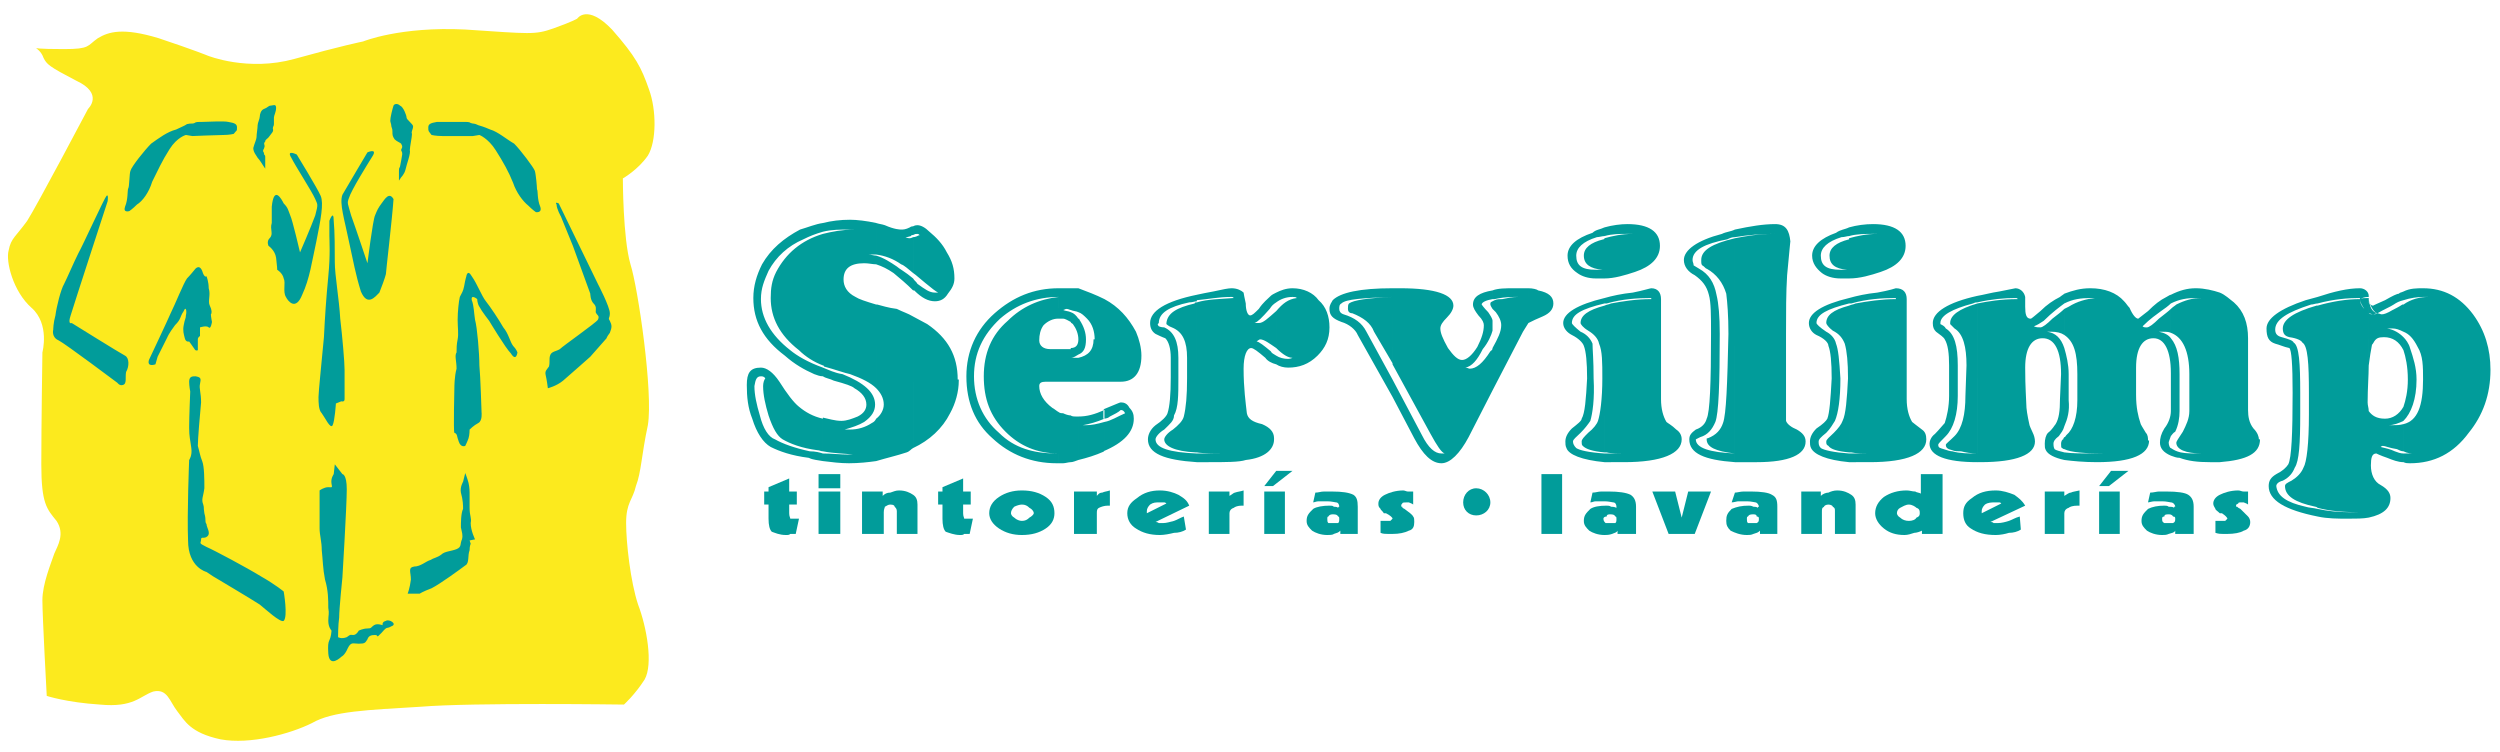 <?xml version="1.0" encoding="utf-8"?>
<!-- Generator: Adobe Illustrator 14.0.0, SVG Export Plug-In . SVG Version: 6.00 Build 43363)  -->
<!DOCTYPE svg PUBLIC "-//W3C//DTD SVG 1.1//EN" "http://www.w3.org/Graphics/SVG/1.1/DTD/svg11.dtd">
<svg version="1.1" id="Capa_1" xmlns="http://www.w3.org/2000/svg" xmlns:xlink="http://www.w3.org/1999/xlink" x="0px" y="0px"
	 width="514.333px" height="154.667px" viewBox="0 0 514.333 154.667" enable-background="new 0 0 514.333 154.667"
	 xml:space="preserve">
<g>
	<path fill-rule="evenodd" clip-rule="evenodd" fill="#FCEA1E" d="M9.616,143.168c0,0-0.894-16.326-0.894-19.686
		c0-3.352,1.788-7.597,2.458-9.615c0.67-1.564,2.238-4.021,0.447-6.703c-2.011-2.466-3.128-3.583-3.128-11.634
		c0-8.052,0.224-23.034,0.224-23.034s1.564-5.817-2.238-9.169c-3.802-3.355-5.366-9.619-4.696-11.854
		c0.447-2.462,1.564-2.909,3.802-6.041C7.602,42.306,18.115,22.4,18.115,22.4s3.355-3.132-2.461-5.817
		c-5.59-2.905-6.037-3.352-6.707-4.696c-0.447-1.34-1.568-2.011-1.568-2.011S7.602,10.1,13.195,10.1c5.366,0,4.696-0.67,6.931-2.238
		c2.238-1.34,5.146-2.234,12.524,0c7.381,2.462,10.066,3.579,10.066,3.579s8.275,3.355,17.89,0.67
		c9.616-2.681,14.088-3.579,14.088-3.579s7.604-3.128,21.022-2.458c13.422,0.894,14.315,1.117,18.118-0.224
		c3.802-1.344,4.919-2.015,4.919-2.015s2.011-3.128,7.158,2.238c4.919,5.59,6.037,7.828,7.601,12.3
		c1.568,4.25,1.568,10.733-0.224,13.642c-2.011,2.909-5.143,4.696-5.143,4.696s0,12.301,1.568,17.667
		c1.564,4.923,4.696,26.389,3.575,33.1c-1.341,6.264-1.341,9.615-2.458,12.527c-0.67,2.905-2.015,3.352-2.015,7.605
		c0,4.021,0.897,12.073,2.462,16.772c1.788,4.692,3.132,12.297,1.34,15.426c-2.011,3.136-4.249,5.146-4.249,5.146
		s-31.085-0.447-41.821,0.446c-10.957,0.671-18.114,0.895-22.363,3.359c-4.473,2.234-12.748,4.469-18.788,3.352
		c-6.26-1.34-7.377-3.806-8.945-5.816c-1.564-2.012-2.011-4.692-4.919-4.022c-2.685,0.894-4.026,3.352-10.96,2.682
		C13.642,144.509,9.616,143.168,9.616,143.168L9.616,143.168L9.616,143.168z"/>
	<path fill-rule="evenodd" clip-rule="evenodd" fill="#019C9A" d="M48.083,27.543c0,0-0.894,0.224-2.011,0.224
		c-1.121,0-6.488,0.223-6.488,0.223l-1.34-0.223c0,0-1.792,0.447-3.355,2.908c-1.568,2.458-2.462,4.473-3.579,6.707
		c-0.67,2.238-2.015,4.026-3.132,4.696c-0.894,0.897-1.564,1.344-1.564,1.344s-1.341,0.447-0.894-0.894
		c0.67-1.568,0.447-3.355,0.67-3.802c0.224-0.224,0.224-3.132,0.447-3.579c0.224-0.894,2.909-4.249,4.25-5.594
		c1.564-1.117,3.355-2.458,5.143-2.905c1.341-0.67,1.568-0.67,2.238-1.117c0.894-0.227,1.117,0,1.564-0.227
		c0.223-0.224,0.67-0.224,1.564-0.224c0.897,0,4.477-0.223,5.37,0c1.341,0.224,1.788,0.451,1.788,1.121
		C48.753,27.097,48.753,26.649,48.083,27.543L48.083,27.543L48.083,27.543z M88.787,27.767c0,0,0.894,0.223,2.234,0.223
		c1.121,0,6.264,0,6.264,0l1.341-0.223c0,0,1.791,0.67,3.355,3.132c1.564,2.458,2.685,4.473,3.579,6.707
		c0.67,2.015,2.011,3.802,3.132,4.7c0.894,0.894,1.564,1.341,1.564,1.341s1.34,0.223,0.894-1.117
		c-0.67-1.568-0.447-3.355-0.67-3.579c0-0.447-0.223-3.132-0.447-3.802s-2.909-4.249-4.249-5.594
		c-1.568-0.894-3.355-2.458-4.919-2.905c-1.568-0.67-1.792-0.67-2.462-0.894c-0.894-0.451-0.894-0.224-1.564-0.451
		c-0.224-0.224-0.67-0.224-1.568-0.224c-0.894,0-4.25,0-5.367,0c-1.34,0.224-1.787,0.451-1.787,1.121
		C88.117,27.097,88.117,26.873,88.787,27.767L88.787,27.767L88.787,27.767z M54.119,34.031c0,0-0.67-1.121-1.117-1.568
		c-0.223-0.447-0.894-1.117-0.894-2.011c0.223-0.898,0.67-1.792,0.67-2.238c0-0.67,0.223-1.788,0.223-2.458
		c0-0.451,0.447-1.344,0.447-1.792c0-0.447,0.224-1.34,0.894-1.564c0.674-0.223,0.897-0.67,1.344-0.67s1.117-0.447,1.117,0.447
		c0,0.894-0.447,1.564-0.447,2.011s0,0.894,0,1.344c0,0.447-0.224,0.447-0.224,0.894c0.224,0.67-0.223,0.894-0.67,1.564
		c-0.447,0.67-0.894,0.67-0.894,1.117c-0.227,0.224-0.227,0.447-0.227,0.447c0,0.228,0.227,0.451,0,0.898
		c0,0.223-0.224,0.223-0.224,0.67c0.224,0.224,0.224,0.67,0.224,0.67c0.227,0.224,0.227,0.224,0.227,0.67s0,0.447,0,0.894
		c0,0.224,0,1.345,0,1.345L54.119,34.031L54.119,34.031L54.119,34.031z M82.523,36.489c0,0,0.67-0.67,0.894-1.564
		c0.228-1.117,1.121-3.355,0.898-4.026c0-0.67,0.447-2.685,0.447-3.355c-0.224-0.447,0.223-0.894,0.223-1.564
		c0-0.447-1.34-1.345-1.34-1.792s-0.674-2.234-1.345-2.458c-0.447-0.447-1.117-0.447-1.34,0c-0.224,0.67-0.67,2.458-0.67,3.128
		c0,0.223,0.223,0.674,0.223,1.121c0.224,0.67,0.224,0.67,0.224,1.117c0,0.67,0,0.894,0.447,1.564
		c0.447,0.447,1.117,0.67,1.341,0.894c0.223,0.451,0.223,0.451,0.223,0.674s-0.223,0.447-0.223,0.67
		c0.223,0.447,0.223,0.447,0.223,0.894c0,0.224-0.447,2.462-0.447,2.462c-0.223,0.447-0.223,0.447-0.223,0.894
		c0,0.224,0,0.447,0,0.67s0,1.341,0,1.341L82.523,36.489L82.523,36.489L82.523,36.489z M22.141,41.408c0,0,0.223-1.564-0.224-1.117
		s-4.919,10.29-5.817,11.854c-0.894,1.788-2.234,4.92-2.905,6.26c-0.674,1.121-1.568,4.7-1.792,6.487
		c-0.447,1.564-0.447,2.909-0.447,2.909s-0.447,1.564,1.117,2.234c1.345,0.67,12.077,8.722,12.077,8.722s0.447,0.67,1.121,0.446
		c0.894-0.224,0.447-1.564,0.67-2.681c0.67-1.121,0.67-2.908-0.224-3.355c-0.897-0.447-10.96-6.71-10.96-6.71
		s-0.894,0.447-0.223-1.564C15.206,62.654,22.141,41.408,22.141,41.408L22.141,41.408z M30.639,74.061c0,0,3.802-8.052,4.472-9.616
		c0.894-1.792,2.686-6.264,3.355-7.158c0.67-0.67,1.564-1.788,1.564-1.788s0.894-1.344,1.564,0.224
		c0.451,1.564,0.897,1.117,0.897,1.117s0.447,1.117,0.447,2.461c0.447,1.341-0.223,2.682,0.224,3.575
		c0.447,0.897,0.447,1.568,0.224,1.792c0,0.447,0.223,1.564,0.223,1.564s-0.223,1.568-0.67,1.121c-0.447-0.451-1.791,0-1.791,0
		v1.788c0,0-0.447,0.223-0.447,0.67c0,0.447,0,2.238,0,2.238s-0.447,0.224-0.67-0.223c-0.447-0.674-1.117-1.568-1.117-1.568
		s-0.67,0.223-0.894-0.67c-0.223-0.894-0.451-1.564-0.223-2.685c0.223-1.341,0.447-1.341,0.447-2.011
		c0.223-0.894,0-2.015-0.447-0.894c-0.898,1.341-0.451,1.564-1.792,2.905c-1.341,1.792-1.564,2.461-1.564,2.461l-2.015,4.026
		l-0.447,1.564C31.979,74.955,30.192,75.629,30.639,74.061L30.639,74.061L30.639,74.061z M39.137,80.552
		c0,0-0.223-1.125-0.223-2.019c0-1.117,0.67-1.117,1.34-1.117c1.117,0.223,1.117,0.446,0.894,1.563
		c-0.224,0.895,0.223,1.788,0.223,3.807c-0.223,2.234-0.67,7.604-0.67,8.945c0.447,1.564,0.447,2.011,0.894,3.128
		c0.451,1.117,0.451,3.807,0.451,5.594c-0.228,1.787-0.674,2.234-0.228,3.352c0.228,0.894,0,0.224,0.228,1.787
		c0.447,1.572,0,1.572,0.447,2.242c0,0.671,0.894,1.788,0.224,2.458c-0.67,0.671-1.345,0-1.345,0.671c0,0.894-0.67,0.67,1.121,1.563
		c1.564,0.671,8.275,4.253,11.18,6.041c3.132,1.787,4.696,3.128,4.696,3.128s0.898,5.146,0,6.04
		c-0.67,0.447-3.798-2.457-4.919-3.352c-1.34-0.901-9.615-5.816-9.615-5.816l-1.341-0.895c0,0-3.802-0.894-3.802-6.487
		c-0.224-5.37,0.224-16.55,0.224-16.55s0.67-0.894,0.447-2.457c-0.224-1.788-0.447-2.242-0.447-4.254
		C38.914,85.691,39.137,80.552,39.137,80.552L39.137,80.552L39.137,80.552z M68.211,129.748c0,0-0.67-0.671-0.67-2.012
		c0-1.34,0.223-1.34,0-2.681c0-1.572,0-3.583-0.674-5.817c-0.447-2.234-0.447-4.029-0.67-6.04c0-1.788-0.447-3.129-0.447-4.469
		c0-1.564,0-3.583,0-4.924c0-0.894,0-2.904,0-2.904s0.894-0.671,1.792-0.671c0.67,0,0.894,0.224,0.67-0.67
		c-0.224-1.125,0.447-2.019,0.447-2.019l0.223-2.011l1.564,2.011c0,0,0.897,0,0.897,3.136c0,3.352-0.897,18.114-0.897,18.114
		s-0.67,6.487-0.67,8.274c-0.224,1.564-0.224,4.021-0.224,4.021s0.67,0.447,1.792,0c0.894-0.67,0.67-0.446,1.341-0.446
		c0.67,0,1.117-0.894,1.117-0.894s0.894-0.447,1.791-0.447c0.894,0,0.67-0.224,1.341-0.67c0.67-0.447,1.788,0,1.788,0
		s-0.224-0.671,0.67-0.895c0.674-0.446,2.462,0.671,1.121,1.117c-1.121,0.671-0.67-0.223-2.015,1.341
		c-1.341,1.341-0.447,0.447-1.341,0.447c-0.894,0-1.34,0.224-1.564,0.894c-0.451,0.678-0.451,0.901-1.791,0.901
		c-1.117,0-1.564-0.446-2.234,0.894c-0.674,1.564-1.345,1.788-1.345,1.788s-2.458,2.458-2.681-0.671
		C67.317,131.087,67.988,132.436,68.211,129.748L68.211,129.748L68.211,129.748z M83.867,122.143h2.458c0,0,0.67-0.447,2.461-1.117
		c1.788-0.895,6.037-4.022,6.931-4.692c0.897-0.447,0.451-2.019,0.897-3.136c0-0.895,0.224-1.341,0.224-1.341l-0.224-0.671
		l1.117-0.223c0,0-0.894-1.788-0.894-3.352c0.223-1.125-0.224-1.349-0.224-3.137c0-1.563,0-3.128,0-3.128s0-1.117-0.223-2.011
		c-0.224-0.901-0.674-2.019-0.674-2.019l-0.447,1.795c0,0-0.67,1.117-0.447,2.234c0.447,1.564,0.447,2.682,0.447,3.352
		c-0.447,0.894-0.447,2.913-0.447,3.807c0.223,1.117,0.447,1.563,0.223,2.458c-0.447,0.894,0,1.563-1.117,2.011
		c-1.117,0.446-2.461,0.446-3.132,1.117c-0.894,0.67-1.564,0.67-2.234,1.117c-0.897,0.23-2.015,1.348-3.355,1.348
		c-1.341,0.224-0.67,1.117-0.67,2.682C84.314,121.026,83.867,122.143,83.867,122.143L83.867,122.143z M95.717,91.732
		c0,0-0.894,0.447-1.341-0.894c-0.447-1.125-0.223-1.572-0.894-1.796c-0.224-0.223,0-9.392,0-9.392s0-2.234,0.447-3.798
		c0-1.568-0.447-2.686,0-3.355c0-0.894,0-1.568,0.224-2.685c0.223-1.117,0-2.458,0-4.026c0-1.564,0.223-3.802,0.447-4.696
		c0.447-0.894,0.67-1.117,0.894-2.234c0.224-1.344,0.447-2.015,0.447-2.015s0.227-1.564,1.121,0
		c1.117,1.564,2.011,4.026,2.905,5.143c0.898,1.121,2.685,3.802,3.579,5.37c1.121,1.341,1.344,2.905,2.015,3.798
		c0.67,0.674,0.894,1.345,0.894,1.345s-0.224,2.011-1.341,0.223c-1.121-1.117-4.473-6.711-4.473-6.711s-1.568-2.011-2.015-2.904
		c-0.447-0.674-0.447-1.568-0.447-1.568s-1.34-1.117-1.117,0.224c0.447,1.117,0.447,2.685,0.67,4.026
		c0.447,1.568,0.894,6.934,0.894,9.392c0.223,2.238,0.447,9.619,0.447,9.619s0.223,1.788-0.67,2.234
		c-0.894,0.447-1.788,1.341-1.788,1.341s0,1.117-0.223,1.795C96.168,90.838,95.717,91.732,95.717,91.732L95.717,91.732
		L95.717,91.732z M112.714,79.875c0,0,1.792-0.447,3.132-1.564c1.568-1.34,5.593-4.919,5.593-4.919l3.352-3.802
		c0,0,0-0.224,0.674-1.117c0.447-1.117,0.447-1.568,0-2.462c-0.451-0.67,0-0.447,0-1.564c0-1.34-2.461-6.041-2.461-6.041
		l-8.052-16.55c0,0-0.894-0.447-0.447,0.224c0,0.897,0.894,2.461,0.894,2.461l2.462,6.041l3.579,9.839c0,0,0,1.341,0.67,2.011
		c0.67,0.674,0.447,1.121,0.447,1.792c0.224,0.67,0.894,0.67,0.447,1.564c-0.447,0.67-7.158,5.366-7.828,6.041
		c-0.67,0.447-1.788,0.447-2.011,1.34c-0.223,0.67,0,1.341-0.223,2.234c-0.451,0.674-0.898,0.898-0.674,1.792
		S112.714,79.875,112.714,79.875L112.714,79.875L112.714,79.875z M70.893,80.321c0,0,0,1.125,0,1.796c0,0.67-0.67,0.446-0.67,0.446
		l-1.117,0.447c0,0-0.224,3.575-0.67,4.469s-1.568-1.564-2.238-2.458c-0.67-0.67-0.67-2.234-0.67-3.359
		c0-1.109,0.67-7.377,1.117-12.297c0.223-4.473,0.451-7.828,0.897-12.524c0.447-4.473,0.223-7.381,0.223-8.275s0-3.132,0-3.132
		s0.894-2.458,0.894,0c0.223,2.238,0.223,6.041,0.223,8.498c0,2.685,0.894,7.604,1.117,11.63c0.447,3.802,0.894,8.945,0.894,10.513
		C70.893,78.086,70.893,80.321,70.893,80.321L70.893,80.321L70.893,80.321z M55.911,42.529c0,0,0,2.234,0,3.352
		c-0.447,1.344,0.447,2.238-0.447,3.132c-0.67,0.67-0.224,1.568-0.224,1.568s1.341,0.894,1.564,2.458
		c0.224,1.792,0.224,2.461,0.224,2.461s1.117,0.67,1.34,1.788c0.451,0.894-0.223,2.685,0.451,3.802
		c0.447,0.894,2.011,2.909,3.352-0.447c1.568-3.355,2.015-6.934,2.908-10.96c0.894-4.473,1.564-7.828,0.894-9.392
		s-4.919-8.499-4.919-8.499s-2.234-1.117-1.117,0.67c0.894,1.792,4.249,6.934,4.919,8.499c0.447,1.117,0.67,0.894,0,3.355
		c-0.894,2.461-3.132,7.604-3.132,7.604s-1.564-6.711-2.011-7.604c-0.447-1.117-0.447-1.564-1.345-2.462
		C57.921,40.961,56.357,38.057,55.911,42.529L55.911,42.529L55.911,42.529z M80.959,40.961c-0.224,3.579-1.568,14.986-1.568,15.433
		c-0.223,0.894-0.894,2.685-1.34,3.802c-0.894,0.894-2.458,2.909-3.802-0.224c-1.117-3.579-1.564-6.264-2.458-10.29
		c-0.897-4.473-2.015-7.828-1.344-9.616c0.897-1.564,5.146-8.722,5.146-8.722s2.011-0.894,1.117,0.67
		c-1.117,1.792-4.473,7.158-4.919,8.722c-0.447,1.117-0.223,1.117,0.447,3.579c0.894,2.461,3.355,9.839,3.355,9.839
		s1.117-8.945,1.564-9.839c0.447-1.117,0.67-1.564,1.341-2.462C79.167,40.961,80.065,39.397,80.959,40.961L80.959,40.961
		L80.959,40.961z"/>
	<rect x="317.125" y="97.542" fill="#019C9A" width="4.254" height="12.305"/>
	<path fill="#019C9A" d="M331.218,107.612c0.446,0,0.894,0,1.117,0c0.224-0.224,0.224-0.447,0.224-0.902
		c0-0.223,0-0.446-0.224-0.446c-0.224-0.447-0.671-0.447-1.117-0.447c-0.224,0-0.671,0-0.671,0.447c-0.446,0-0.67,0.224-0.67,0.446
		c0,0.455,0.224,0.679,0.446,0.902C330.547,107.612,330.994,107.612,331.218,107.612L331.218,107.612z M332.781,109.846v-0.671
		c-0.223,0.447-0.67,0.447-1.117,0.671c-0.67,0.223-1.117,0.223-1.563,0.223c-1.341,0-2.466-0.446-3.136-0.894
		c-0.671-0.67-1.117-1.117-1.117-2.011c0-1.125,0.446-1.572,1.34-2.466c0.671-0.446,1.796-0.67,3.359-0.67
		c0.224,0,0.671,0,0.894,0.224c0.224,0,0.671,0,1.118,0.223c0-0.223,0-0.223,0-0.223l0,0c0-0.447-0.224-0.895-0.671-0.895
		c-0.224,0-0.894-0.223-1.787-0.223c-0.671,0-1.341,0-1.788,0c-0.454,0-0.678,0.223-1.125,0.223l0.447-2.011
		c0.678,0,1.125-0.224,1.795-0.224c0.671,0,1.117,0,1.564,0c2.011,0,3.575,0.224,4.469,0.671c0.67,0.446,1.125,1.117,1.125,2.458
		v5.594H332.781L332.781,109.846L332.781,109.846z"/>
	<polygon fill="#019C9A" points="343.291,109.846 339.939,101.124 344.632,101.124 345.979,106.487 347.32,101.124 352.013,101.124 
		348.661,109.846 	"/>
	<path fill="#019C9A" d="M360.734,107.612c0.224,0,0.678,0,0.678,0c0.447-0.224,0.447-0.447,0.447-0.902
		c0-0.223,0-0.446-0.447-0.446c0-0.447-0.454-0.447-0.678-0.447c-0.447,0-0.894,0-1.117,0.447c-0.224,0-0.224,0.224-0.224,0.446
		c0,0.455,0,0.679,0.224,0.902C359.841,107.612,360.287,107.612,360.734,107.612L360.734,107.612z M362.083,109.846v-0.671
		c-0.447,0.447-0.671,0.447-1.349,0.671c-0.447,0.223-0.894,0.223-1.341,0.223c-1.341,0-2.458-0.446-3.352-0.894
		c-0.67-0.67-0.894-1.117-0.894-2.011c0-1.125,0.224-1.572,1.117-2.466c1.117-0.446,2.011-0.67,3.575-0.67
		c0.224,0,0.446,0,0.894,0.224c0.224,0,0.678,0,0.901,0.223c0-0.223,0.224-0.223,0.224-0.223l0,0c0-0.447-0.447-0.895-0.678-0.895
		c-0.224,0-0.895-0.223-1.788-0.223c-0.67,0-1.117,0-1.787,0c-0.224,0-0.894,0.223-1.341,0.223l0.67-2.011
		c0.447,0,1.117-0.224,1.788-0.224c0.67,0,1.117,0,1.563,0c2.02,0,3.583,0.224,4.254,0.671c0.894,0.446,1.117,1.117,1.117,2.458
		v5.594H362.083L362.083,109.846L362.083,109.846z"/>
	<path fill="#019C9A" d="M370.581,109.846v-8.723h4.022v0.895c0.446-0.447,1.117-0.671,1.563-0.671
		c0.447-0.224,1.117-0.446,1.788-0.446c1.348,0,2.241,0.446,2.912,0.894c0.67,0.446,0.894,1.117,0.894,2.011v6.041h-4.253v-4.7
		c0-0.447,0-0.671-0.447-0.894c0-0.224-0.446-0.447-0.894-0.447c-0.446,0-0.894,0.224-0.894,0.447
		c-0.447,0.223-0.447,0.446-0.447,1.117v4.477H370.581L370.581,109.846z"/>
	<path fill="#019C9A" d="M392.717,103.805c-0.67,0-1.341,0.447-1.787,0.67c-0.447,0.224-0.671,0.671-0.671,1.117
		c0,0.224,0.224,0.671,0.671,0.895c0.446,0.454,1.117,0.678,1.787,0.678c0.671,0,1.341-0.224,1.564-0.678
		c0.678-0.224,0.678-0.671,0.678-0.895c0-0.446,0-0.894-0.678-1.117C394.058,104.252,393.388,103.805,392.717,103.805
		L392.717,103.805z M395.406,109.175c-0.447,0.224-1.125,0.447-1.572,0.447c-0.67,0.224-1.341,0.446-2.011,0.446
		c-1.787,0-3.128-0.446-4.245-1.34c-1.125-0.895-1.796-2.02-1.796-3.137c0-1.34,0.671-2.457,1.796-3.352
		c1.341-0.894,2.904-1.34,4.692-1.34c0.67,0,1.117,0.223,1.787,0.223c0.224,0.224,0.901,0.224,1.125,0.447v-4.029h4.469v12.305
		h-4.245V109.175L395.406,109.175L395.406,109.175z"/>
	<path fill="#019C9A" d="M407.703,105.592l4.029-2.011c-0.224-0.224-0.224-0.224-0.455-0.224c-0.223,0-0.67,0-0.67,0
		c-0.894,0-1.564,0-2.234,0.447c-0.447,0.447-0.67,0.894-0.67,1.341v0.224C407.703,105.592,407.703,105.592,407.703,105.592
		L407.703,105.592z M415.754,108.952c-0.67,0.447-1.563,0.671-2.457,0.671c-0.671,0.224-1.788,0.446-2.689,0.446
		c-2.234,0-3.799-0.446-5.139-1.34c-1.117-0.671-1.564-1.788-1.564-3.137c0-1.34,0.447-2.234,1.787-3.128
		c1.341-1.117,2.905-1.563,4.916-1.563c1.349,0,2.689,0.446,3.807,0.894c0.894,0.67,1.563,1.117,2.234,2.234l-7.158,3.359
		c0.224,0,0.447,0,0.67,0.224c0.447,0,0.447,0,0.895,0c0.678,0,1.571-0.224,2.242-0.447c0.67-0.224,1.34-0.678,2.234-0.901
		L415.754,108.952L415.754,108.952L415.754,108.952z"/>
	<path fill="#019C9A" d="M420.678,109.846v-8.723h4.021v0.895c0.447-0.224,0.894-0.671,1.341-0.671
		c0.447-0.224,0.894-0.224,1.787-0.446v3.128h-0.446c-0.894,0-1.564,0.224-1.788,0.446c-0.67,0.224-0.894,0.671-0.894,1.117v4.254
		H420.678L420.678,109.846L420.678,109.846z"/>
	<path fill="#019C9A" d="M431.857,109.846v-8.723h4.245v8.723H431.857z M434.315,96.871h3.582l-4.029,3.136h-2.011L434.315,96.871
		L434.315,96.871z"/>
	<path fill="#019C9A" d="M446.173,107.612c0.224,0,0.67,0,0.894,0c0.447-0.224,0.447-0.447,0.447-0.902c0-0.223,0-0.446-0.447-0.446
		c-0.224-0.447-0.67-0.447-0.894-0.447c-0.447,0-0.894,0-0.894,0.447c-0.455,0-0.455,0.224-0.455,0.446c0,0.455,0,0.679,0.455,0.902
		C445.279,107.612,445.726,107.612,446.173,107.612L446.173,107.612z M447.514,109.846v-0.671c-0.224,0.447-0.671,0.447-1.341,0.671
		c-0.447,0.223-0.894,0.223-1.349,0.223c-1.341,0-2.458-0.446-3.128-0.894c-0.671-0.67-1.117-1.117-1.117-2.011
		c0-1.125,0.446-1.572,1.341-2.466c0.894-0.446,2.011-0.67,3.359-0.67c0.223,0,0.67,0,0.894,0.224c0.446,0,0.894,0,1.117,0.223
		c0-0.223,0-0.223,0-0.223c0.224,0,0.224,0,0.224,0c0-0.447-0.447-0.895-0.895-0.895c-0.223,0-0.894-0.223-1.795-0.223
		c-0.446,0-1.117,0-1.563,0c-0.447,0-1.118,0.223-1.341,0.223l0.446-2.011c0.671,0,1.341-0.224,1.788-0.224c0.67,0,1.125,0,1.571,0
		c2.234,0,3.799,0.224,4.469,0.671c0.671,0.446,1.117,1.117,1.117,2.458v5.594H447.514L447.514,109.846L447.514,109.846z"/>
	<path fill="#019C9A" d="M455.788,109.623v-2.458c0.224,0,0.447,0,0.671,0c0.223,0,0.223,0,0.67,0s0.447,0,0.67,0
		c0.224-0.224,0.447-0.455,0.447-0.455c0-0.223-0.447-0.67-1.117-1.117c-0.224,0-0.447,0-0.447,0
		c-0.446-0.446-0.894-0.67-0.894-0.894c-0.224-0.446-0.446-0.67-0.446-1.117c0-0.67,0.446-1.341,1.34-1.787
		c0.895-0.447,2.234-0.894,3.799-0.894c0.447,0,0.67,0.223,1.125,0.223c0,0,0.446,0,0.894,0v2.682
		c-0.224-0.224-0.447-0.224-0.894-0.447c0,0-0.231,0-0.455,0c-0.446,0-0.67,0-0.67,0.224c-0.447,0.224-0.447,0.224-0.447,0.447
		s0,0.224,0.224,0.224c0.224,0.223,0.224,0.223,0.671,0.446c0.678,0.671,1.124,1.117,1.571,1.564
		c0.224,0.224,0.447,0.678,0.447,1.125c0,0.894-0.447,1.563-1.341,1.787c-0.678,0.447-2.019,0.671-3.359,0.671
		c-0.224,0-0.67,0-0.894,0C456.905,109.846,456.459,109.846,455.788,109.623L455.788,109.623L455.788,109.623z"/>
	<path fill="#019C9A" d="M163.708,109.846c-0.447,0-0.897,0-1.121,0c-0.223,0.223-0.447,0.223-0.894,0.223
		c-1.341,0-2.234-0.446-2.909-0.67c-0.447-0.447-0.67-1.341-0.67-2.689v-2.904h-0.894v-2.682h0.894v-0.894l4.25-1.795v2.688h1.568
		v2.682h-1.568v1.787c0,0.671,0.223,0.895,0.223,1.117c0.224,0,0.674,0,1.121,0h0.224c0.223,0,0.447,0,0.447,0L163.708,109.846
		L163.708,109.846L163.708,109.846z"/>
	<path fill="#019C9A" d="M168.404,109.846v-8.723h4.473v8.723H168.404z M168.404,100.454v-2.912h4.473v2.912H168.404z"/>
	<path fill="#019C9A" d="M177.349,109.846v-8.723h4.25v0.895c0.447-0.447,0.894-0.671,1.564-0.671
		c0.67-0.224,1.121-0.446,1.792-0.446c1.34,0,2.234,0.446,2.904,0.894c0.674,0.446,0.898,1.117,0.898,2.011v6.041h-4.25v-4.7
		c0-0.447-0.223-0.671-0.447-0.894c0-0.224-0.227-0.447-0.897-0.447c-0.447,0-0.67,0.224-1.117,0.447
		c0,0.223-0.224,0.446-0.224,1.117v4.477H177.349L177.349,109.846z"/>
	<path fill="#019C9A" d="M199.489,109.846c-0.447,0-0.67,0-1.117,0c-0.223,0.223-0.447,0.223-0.894,0.223
		c-1.121,0-2.238-0.446-2.909-0.67c-0.447-0.447-0.67-1.341-0.67-2.689v-2.904h-0.894v-2.682h0.894v-0.894l4.249-1.795v2.688h1.564
		v2.682h-1.564v1.787c0,0.671,0.223,0.895,0.223,1.117c0.224,0,0.447,0,1.117,0h0.224c0.224,0,0.447,0,0.447,0L199.489,109.846
		L199.489,109.846L199.489,109.846z"/>
	<path fill="#019C9A" d="M210.226,103.805c-0.447,0-1.117,0.224-1.568,0.447c-0.447,0.446-0.67,0.894-0.67,1.34
		c0,0.224,0.224,0.671,0.67,0.895c0.451,0.454,1.121,0.678,1.568,0.678c0.67,0,1.117-0.224,1.564-0.678
		c0.447-0.224,0.894-0.671,0.894-0.895c0-0.446-0.447-0.894-0.894-1.117C211.343,104.029,210.896,103.805,210.226,103.805
		L210.226,103.805z M210.226,100.901c2.011,0,3.579,0.446,4.919,1.34c1.341,0.895,1.788,2.012,1.788,3.352
		c0,1.117-0.447,2.242-1.788,3.137c-1.34,0.894-2.909,1.34-4.919,1.34c-1.792,0-3.355-0.446-4.696-1.34
		c-1.344-0.895-2.015-2.02-2.015-3.137c0-1.34,0.67-2.457,2.015-3.352C206.87,101.347,208.434,100.901,210.226,100.901
		L210.226,100.901z"/>
	<path fill="#019C9A" d="M220.958,109.846v-8.723h4.7v0.895c0.224-0.224,0.447-0.671,1.117-0.671
		c0.447-0.224,0.894-0.224,1.564-0.446v3.128h-0.447c-0.67,0-1.34,0.224-1.788,0.446c-0.447,0.224-0.447,0.671-0.447,1.117v4.254
		H220.958L220.958,109.846L220.958,109.846z"/>
	<path fill="#019C9A" d="M235.944,105.592l4.025-2.011c-0.223-0.224-0.447-0.224-0.447-0.224c-0.447,0-0.67,0-0.894,0
		c-0.898,0-1.345,0-2.015,0.447c-0.447,0.447-0.67,0.894-0.67,1.341v0.224C235.944,105.592,235.944,105.592,235.944,105.592
		L235.944,105.592z M243.996,108.952c-0.67,0.447-1.564,0.671-2.462,0.671c-0.894,0.224-2.011,0.446-2.904,0.446
		c-2.015,0-3.579-0.446-4.923-1.34c-1.117-0.671-1.788-1.788-1.788-3.137c0-1.34,0.67-2.234,2.011-3.128
		c1.345-1.117,2.909-1.563,4.7-1.563c1.564,0,2.904,0.446,3.802,0.894c1.117,0.67,1.788,1.117,2.234,2.234l-6.935,3.359
		c0,0,0.451,0,0.674,0.224c0.224,0,0.447,0,0.894,0c0.67,0,1.341-0.224,2.234-0.447c0.67-0.224,1.345-0.678,2.015-0.901
		L243.996,108.952L243.996,108.952L243.996,108.952z"/>
	<path fill="#019C9A" d="M248.692,109.846v-8.723h4.249v0.895c0.447-0.224,0.894-0.671,1.117-0.671
		c0.67-0.224,1.121-0.224,1.792-0.446v3.128h-0.447c-0.674,0-1.344,0.224-1.568,0.446c-0.67,0.224-0.894,0.671-0.894,1.117v4.254
		H248.692L248.692,109.846L248.692,109.846z"/>
	<path fill="#019C9A" d="M260.099,109.846v-8.723h4.249v8.723H260.099z M262.561,96.871h3.352l-4.022,3.136h-1.791L262.561,96.871z"
		/>
	<path fill="#019C9A" d="M274.187,107.612c0.447,0,0.894,0,1.117,0c0.224-0.224,0.224-0.447,0.224-0.902
		c0-0.223,0-0.446-0.224-0.446c-0.224-0.447-0.67-0.447-1.117-0.447c-0.224,0-0.67,0-0.894,0.447c-0.224,0-0.224,0.224-0.224,0.446
		c0,0.455,0,0.679,0.224,0.902C273.517,107.612,273.963,107.612,274.187,107.612L274.187,107.612z M275.751,109.846v-0.671
		c-0.447,0.447-0.671,0.447-1.341,0.671c-0.224,0.223-0.894,0.223-1.341,0.223c-1.341,0-2.458-0.446-3.128-0.894
		c-0.678-0.67-1.125-1.117-1.125-2.011c0-1.125,0.447-1.572,1.349-2.466c0.67-0.446,2.011-0.67,3.352-0.67
		c0.446,0,0.67,0,0.894,0.224c0.224,0,0.67,0,0.894,0.223c0-0.223,0.224-0.223,0.224-0.223l0,0c0-0.447-0.224-0.895-0.67-0.895
		c-0.224,0-0.895-0.223-1.788-0.223c-0.67,0-1.117,0-1.787,0c-0.447,0-0.894,0.223-1.117,0.223l0.446-2.011
		c0.671,0,1.117-0.224,1.788-0.224c0.67,0,1.117,0,1.563,0c2.234,0,3.575,0.224,4.477,0.671c0.671,0.446,0.895,1.117,0.895,2.458
		v5.594H275.751L275.751,109.846L275.751,109.846z"/>
	<path fill="#019C9A" d="M284.025,109.623v-2.458c0.224,0,0.447,0,0.447,0c0.224,0,0.67,0,0.67,0c0.447,0,0.671,0,0.895,0
		c0.23-0.224,0.454-0.455,0.454-0.455c0-0.223-0.454-0.67-1.349-1.117c0,0-0.223,0-0.446,0c-0.224-0.446-0.671-0.67-0.671-0.894
		c-0.446-0.446-0.446-0.67-0.446-1.117c0-0.67,0.446-1.341,1.341-1.787c0.894-0.447,2.241-0.894,3.806-0.894
		c0.224,0,0.67,0.223,0.894,0.223c0.447,0,0.671,0,1.117,0v2.682c-0.224-0.224-0.446-0.224-0.894-0.447c0,0-0.224,0-0.447,0
		c-0.446,0-0.894,0-0.894,0.224c-0.224,0.224-0.224,0.224-0.224,0.447s0,0.224,0.224,0.224c0,0.223,0,0.223,0.447,0.446
		c0.894,0.671,1.563,1.117,1.787,1.564c0.224,0.224,0.224,0.678,0.224,1.125c0,0.894-0.224,1.563-1.117,1.787
		c-0.894,0.447-2.011,0.671-3.352,0.671c-0.454,0-0.678,0-0.901,0C285.143,109.846,284.473,109.846,284.025,109.623L284.025,109.623
		L284.025,109.623z"/>
	<path fill-rule="evenodd" clip-rule="evenodd" fill="#019C9A" d="M306.616,103.358c0-1.563-1.341-2.904-2.904-2.904
		c-1.572,0-2.689,1.341-2.689,2.904c0,1.564,1.117,2.682,2.689,2.682C305.275,106.04,306.616,104.922,306.616,103.358
		L306.616,103.358z"/>
	<path fill-rule="evenodd" clip-rule="evenodd" fill="#019C9A" d="M456.682,95.083v-1.787h1.341l0,0l0,0c-0.446,0-0.894,0-1.341,0
		l0,0v-33.1l0,0c1.117,0.447,2.012,1.34,2.905,2.011c2.019,1.792,2.912,4.25,2.912,7.381l0,0v14.763l0,0
		c0,1.34,0.224,2.681,1.117,3.798c0.894,0.894,1.117,1.788,1.117,2.242l0,0h0.224l0,0C464.957,93.296,462.275,94.636,456.682,95.083
		L456.682,95.083L456.682,95.083L456.682,95.083L456.682,95.083z M456.682,60.196v33.1l0,0c-0.446,0-1.117,0-1.34,0l0,0h1.34v1.787
		l0,0c-0.894,0-1.34,0-2.011,0c-2.466,0-4.477-0.224-6.264-0.894c-0.671,0-1.117-0.224-1.788-0.447l0,0v-1.563l0,0
		c0.671,0.446,1.117,0.67,2.012,0.894c1.117,0.224,2.457,0.224,3.798,0.224l0,0h0.671l0,0l0,0c-3.575,0-5.363-0.895-5.363-2.234
		c0-0.224,0.447-0.895,1.341-2.242c0.671-1.341,1.341-2.682,1.341-4.246l0,0V76.97l0,0c0-4.696-1.341-7.605-3.799-8.499l0,0v-4.919
		l0,0c0.447-0.447,0.895-0.674,1.117-0.898c1.788-0.894,3.352-1.34,5.14-1.34l0,0h-1.117l0,0c-1.788,0-3.352,0.223-5.14,1.117l0,0
		v-1.788l0,0c1.788-0.894,3.352-1.341,5.14-1.341C453.554,59.302,455.342,59.75,456.682,60.196L456.682,60.196L456.682,60.196
		L456.682,60.196L456.682,60.196z M446.619,89.713c0.224-0.224,0.447-0.671,0.895-0.894c0.67-1.341,0.894-2.905,0.894-4.246l0,0
		V76.97l0,0c0-3.355-0.447-5.817-1.788-7.381l0,0V89.713L446.619,89.713L446.619,89.713L446.619,89.713z M446.619,60.643v1.788l0,0
		c-0.446,0.447-1.34,1.121-2.019,1.568c-0.894,0.67-2.234,1.564-3.798,3.128c0.223,0.228,0.446,0.228,0.894,0.228
		c0.446,0,1.341-0.674,2.458-1.792c1.125-0.894,2.019-1.564,2.465-2.011l0,0v4.919l0,0c-0.446-0.224-1.117-0.224-1.795-0.224
		c-0.446,0-0.446,0-0.67,0c1.125,0.224,2.019,0.67,2.465,1.341l0,0v20.125l0,0c-0.223,0.678-0.446,1.125-0.446,1.349
		c0,0.446,0.224,1.117,0.446,1.117l0,0v1.563l0,0c-1.563-0.67-2.241-1.563-2.241-2.681c0-0.895,0.223-1.796,0.901-2.913
		c0.894-1.117,1.34-2.458,1.34-3.575l0,0v-7.828l0,0c0-4.696-1.34-7.158-3.582-7.158c-2.234,0-3.575,2.015-3.575,6.041l0,0v5.586
		l0,0c0,2.688,0.446,4.476,0.894,5.816c0,0.224,0.447,0.894,1.117,2.011c0.447,0.447,0.447,1.125,0.447,1.572l0,0h0.223l0,0
		c0,2.904-3.574,4.469-10.732,4.469c-2.681,0-4.923-0.224-6.711-0.447l0,0v-1.563l0,0c1.564,0.224,3.807,0.224,6.711,0.224
		c0.447,0,0.894,0,1.788,0c0.446,0,0.894,0,1.34,0l0,0h0.895l0,0c-0.224,0-0.671,0-1.117,0c-0.447,0-0.895,0-1.117,0
		c-4.246,0-7.158-0.224-8.499-0.895l0,0v-2.465l0,0c0.224,0,0.224-0.224,0.447-0.447c1.341-1.117,2.234-3.575,2.234-7.15l0,0v-5.37
		l0,0c0-4.25-0.671-6.711-2.682-8.052l0,0v-5.366l0,0c0.447-0.224,0.894-0.447,0.894-0.447c1.788-1.121,3.583-1.568,5.371-1.792l0,0
		h-0.671l0,0c-2.242,0-3.806,0.223-5.594,1.117l0,0v-2.011l0,0c1.788-0.67,3.352-1.117,5.37-1.117c2.905,0,5.363,0.894,6.935,2.682
		c0.447,0.447,0.67,0.894,1.117,1.344c0.67,1.564,1.341,2.234,1.787,2.234c0,0,0.895-0.67,2.012-1.564
		c1.341-1.345,2.458-2.238,3.806-2.909C446.173,60.867,446.396,60.643,446.619,60.643L446.619,60.643L446.619,60.643L446.619,60.643
		L446.619,60.643L446.619,60.643z M424.699,87.703c0.671-1.564,1.117-3.129,0.894-5.363l0,0v-5.37l0,0
		c0-2.015-0.446-3.803-0.894-5.367l0,0V87.703L424.699,87.703L424.699,87.703L424.699,87.703z M424.699,60.419v2.011l0,0
		c-0.894,0.674-2.458,1.792-4.245,3.579c-0.678,0.447-1.349,0.894-2.019,1.117c0.447,0.228,0.894,0.228,1.341,0.228
		c0.454,0,1.348-0.674,2.465-1.792c0.895-0.67,2.012-1.564,2.458-2.011l0,0v5.366l0,0c-0.67-0.447-1.563-0.67-2.681-0.67
		c-0.224,0-0.671,0-0.895,0c1.788,0.224,2.905,1.341,3.575,3.355l0,0v16.1l0,0c-0.224,0.894-0.67,1.34-1.117,2.011
		c-0.894,0.678-1.117,1.125-1.117,1.571c0,0.224,0,0.671,0.224,1.117c0.224,0.224,1.117,0.447,2.011,0.671l0,0v1.563l0,0
		c-2.011-0.446-3.352-1.117-3.798-2.011c-0.224-0.446-0.224-0.67-0.224-1.341c0-0.894,0.224-1.795,0.67-2.242
		c0.894-0.67,1.341-1.563,1.564-1.787c0.67-1.117,0.894-2.682,0.894-5.139l0,0l0.224-5.147l0,0c0-4.92-1.341-7.381-3.799-7.381
		c-2.242,0-3.582,2.015-3.582,6.041c0,4.246,0.223,6.488,0.223,7.381c0,1.117,0.224,2.458,0.671,4.469c0,0,0.224,0.67,0.67,1.563
		c0.224,0.447,0.447,1.125,0.447,1.796c0,2.681-3.799,4.245-11.18,4.245c-0.224,0-0.224,0-0.671,0l0,0v-1.787l0,0
		c0.224,0,0.447,0,0.447,0l0,0h1.117l0,0c-0.447,0-0.894,0-1.564,0l0,0V62.431l0,0c2.234-0.447,4.924-0.894,8.275-0.894l0,0l0,0l0,0
		c0-0.223-0.224-0.223-0.447-0.223c-2.234,0-4.923,0.223-7.828,0.894l0,0v-1.34l0,0c1.341-0.224,2.905-0.67,4.469-0.894
		c2.242-0.447,3.359-0.67,3.359-0.67c0.895,0,1.788,0.67,2.012,1.788c0,0,0,0.224,0,0.447c0,0,0,0.447,0,0.67
		c0,0.447,0,0.67,0,0.898c0,1.564,0.223,2.458,1.117,2.458c0.223,0,0.894-0.67,2.011-1.564c1.348-1.345,2.688-2.238,4.029-2.909
		C424.029,60.867,424.476,60.643,424.699,60.419L424.699,60.419L424.699,60.419L424.699,60.419L424.699,60.419L424.699,60.419z
		 M424.699,89.937c0,0-0.224,0.23-0.224,0.454c-0.223,0-0.446,0.447-0.446,0.894c0,0.447,0,0.895,0.224,0.895
		c0.223,0.223,0.446,0.223,0.446,0.223l0,0V89.937L424.699,89.937L424.699,89.937z M406.809,60.867v1.34l0,0
		c-0.223,0-0.446,0-0.894,0.224c-4.253,1.121-6.711,2.461-6.711,4.026l0,0v0.223l0,0c0.447,0.224,0.894,0.447,1.117,0.898
		c1.788,1.117,2.458,3.575,2.458,7.601l0,0v6.268l0,0c0,3.799-0.894,6.703-2.458,8.268c-1.117,1.125-1.563,1.571-1.563,1.795
		c0,0.671,0.446,0.671,1.117,0.894c0.67,0.224,1.34,0.447,1.787,0.447c1.572,0.447,3.359,0.447,5.146,0.447l0,0v1.787l0,0
		c-6.487,0-9.839-1.341-9.839-3.799c0-0.446,0.224-1.348,1.117-2.019c0.894-0.894,1.564-1.787,2.011-2.234
		c0.447-1.341,0.895-3.352,0.895-5.586l0,0v-6.268l0,0c0-2.458-0.224-4.249-0.895-5.366c-0.223-0.447-0.894-0.894-1.787-1.564
		c-0.447-0.447-0.67-0.894-0.67-1.791C397.641,64.222,400.769,62.207,406.809,60.867L406.809,60.867L406.809,60.867L406.809,60.867
		L406.809,60.867z M406.809,62.431c-3.806,1.121-5.594,2.461-5.594,4.026l0,0v0.223l0,0c0.447,0.447,0.671,0.674,0.895,0.898
		c1.795,1.117,2.465,3.798,2.465,7.601l0,0l-0.223,6.268l0,0c0,3.799-0.671,6.703-2.242,8.268c-1.117,1.125-1.788,1.571-1.788,1.795
		c0,0.671,0.447,0.894,1.341,1.117c0.447,0.224,1.117,0.224,1.795,0.224c0.895,0.224,2.012,0.447,3.352,0.447l0,0V62.431
		L406.809,62.431L406.809,62.431L406.809,62.431z M380.42,95.083v-1.787l0,0c1.117,0,2.458,0,4.245,0l0,0h1.564l0,0
		c-2.904,0-4.469,0-5.362-0.224c0,0-0.224,0-0.447,0l0,0V62.877l0,0c0.447-0.224,0.894-0.224,1.341-0.447
		c2.458-0.447,5.37-0.894,8.275-0.894l0,0v-0.223l0,0c-2.905,0-6.041,0.223-9.169,1.117c0,0-0.224,0-0.447,0l0,0v-1.117l0,0
		c1.564-0.447,3.575-0.894,5.81-1.117c2.466-0.447,3.807-0.894,3.807-0.894c1.563,0,2.234,0.894,2.234,2.234l0,0v20.58l0,0
		c0,2.011,0.446,3.574,1.117,4.691c0.223,0.224,0.894,0.671,2.019,1.564c0.67,0.447,0.894,1.117,0.894,2.019
		c0,2.905-3.807,4.692-11.635,4.692C382.878,95.083,381.537,95.083,380.42,95.083L380.42,95.083L380.42,95.083L380.42,95.083z
		 M380.42,57.288v-8.275l0,0c1.564-0.447,3.575-0.894,5.81-0.894l0,0h-0.894l0,0c-1.564,0-3.352,0-4.916,0.447l0,0v-1.788l0,0
		c1.564-0.447,3.352-0.674,4.916-0.674c4.477,0,6.711,1.568,6.711,4.477l0,0l0,0l0,0c0,2.458-1.788,4.25-5.14,5.367
		C384.889,56.617,382.654,57.288,380.42,57.288L380.42,57.288L380.42,57.288L380.42,57.288L380.42,57.288z M380.42,46.778v1.788l0,0
		c-0.446,0-0.894,0.224-1.563,0.224c-2.913,0.894-4.253,2.238-4.253,3.802c0,2.011,1.117,2.908,4.029,2.908l0,0h1.341l0,0
		c-2.466-0.223-3.583-1.121-3.583-2.908c0-1.564,1.341-2.685,4.029-3.355c0,0,0,0,0-0.224l0,0v8.275l0,0c-0.446,0-1.117,0-1.787,0
		c-1.572,0-2.912-0.447-3.807-1.117c-1.117-0.894-2.011-2.015-2.011-3.579c0-2.011,1.788-3.579,4.916-4.696
		C378.633,47.225,379.526,47.225,380.42,46.778L380.42,46.778L380.42,46.778L380.42,46.778L380.42,46.778L380.42,46.778z
		 M380.42,61.313v1.117l0,0c-4.477,1.121-6.711,2.238-6.711,4.026c0,0.223,0.671,0.897,2.012,1.791
		c0.894,0.447,1.787,1.341,2.011,2.458c0.454,1.121,0.678,3.355,0.901,7.157c0,4.254-0.447,7.158-1.125,8.723
		c-0.447,0.67-0.894,1.563-1.787,2.457c-1.117,0.895-1.564,1.349-1.564,1.796c0,0.446,0,0.894,0.447,1.341
		c0.67,0.446,2.681,0.894,5.816,1.117l0,0v1.787l0,0c-4.699-0.447-7.157-1.564-7.828-2.904c-0.223-0.447-0.223-0.895-0.223-1.341
		c0-0.901,0.446-1.796,1.34-2.689c1.341-0.894,2.012-1.563,2.234-2.011c0.447-1.117,0.671-4.021,0.895-8.275
		c0-3.355-0.224-5.589-0.671-6.71c0-0.67-0.894-1.564-2.458-2.234c-0.894-0.447-1.563-1.34-1.563-2.461
		C372.146,64.445,374.826,62.654,380.42,61.313L380.42,61.313L380.42,61.313L380.42,61.313L380.42,61.313L380.42,61.313z
		 M380.42,62.877c-3.359,0.897-4.699,2.015-4.699,3.579c0,0.223,0.446,0.897,1.34,1.568c1.349,0.67,2.019,1.564,2.466,2.681
		c0.447,1.568,0.67,3.802,0.67,7.157c-0.223,4.254-0.446,7.382-1.117,8.723c-0.223,0.67-0.894,1.563-1.795,2.457
		c-0.894,0.895-1.563,1.349-1.563,1.796c0,0.446,0,0.67,0.446,0.894c0.447,0.67,1.788,1.117,4.253,1.341l0,0V62.877L380.42,62.877
		L380.42,62.877L380.42,62.877L380.42,62.877z M356.936,95.083v-1.787l0,0c0.447,0,1.117,0,1.788,0l0,0h1.117l0,0
		c-1.341,0-2.234,0-2.905,0l0,0V49.013l0,0c2.234-0.447,4.924-0.894,8.275-0.894l0,0l0,0l0,0c-2.904,0-5.594,0.223-8.275,0.67l0,0
		v-1.564l0,0c3.129-0.67,5.817-1.121,8.275-1.121c2.234,0,2.904,1.345,3.128,3.579c0-0.224-0.224,2.238-0.67,6.934
		c-0.224,3.579-0.224,7.605-0.224,12.078l0,0v14.539l0,0c0,1.787,0,2.904,0,3.352c0.224,0.67,1.117,1.34,2.234,1.787
		c1.125,0.67,1.795,1.341,1.795,2.466c0,2.681-3.359,4.245-10.063,4.245l0,0h-2.688l0,0
		C358.053,95.083,357.383,95.083,356.936,95.083L356.936,95.083L356.936,95.083L356.936,95.083z M356.936,47.225v1.564l0,0
		c-0.67,0-1.117,0.223-1.563,0.447c-4.7,0.894-7.158,2.238-7.158,4.249c0,0.447,0.224,0.67,0.224,1.117l0,0l1.117,0.674l0,0
		c2.011,1.117,3.128,2.905,3.583,5.366c0.446,1.788,0.67,4.473,0.67,8.052c0,10.285-0.224,16.326-0.901,18.113
		c-0.67,1.564-1.563,2.682-3.128,3.129c-0.447,0.23-0.894,0.454-0.894,0.454c0,1.788,2.904,2.682,8.051,2.905l0,0v1.787l0,0
		c-6.264-0.447-9.392-1.787-9.392-4.692c0-0.901,0.447-1.349,1.341-2.019c1.341-0.447,2.011-1.341,2.234-2.234
		c0.67-1.341,0.894-7.381,0.894-17.443c0-3.803,0-6.488-0.447-8.052c-0.446-1.788-1.34-2.909-2.904-4.026
		c-1.341-0.67-2.234-1.787-2.234-3.132c0-2.011,2.682-4.026,7.828-5.366C355.148,47.672,356.042,47.672,356.936,47.225
		L356.936,47.225L356.936,47.225L356.936,47.225L356.936,47.225L356.936,47.225z M356.936,49.013
		c-4.699,1.117-6.934,2.462-6.934,4.473c0,0.67,0,0.894,0.224,1.117c0.446,0.228,0.67,0.674,0.894,0.674
		c2.019,1.117,3.359,2.905,4.029,5.143c0.224,1.788,0.447,4.473,0.447,8.275c-0.224,10.285-0.447,16.55-1.117,18.337
		c-0.447,1.341-1.341,2.458-3.136,3.136c-0.224,0-0.224,0-0.224,0.224c0,1.564,1.787,2.458,5.816,2.905l0,0V49.013L356.936,49.013
		L356.936,49.013L356.936,49.013L356.936,49.013z M330.101,95.083v-1.787l0,0c1.117,0,2.458,0,4.021,0l0,0h1.564l0,0
		c-2.682,0-4.469,0-5.14-0.224h-0.446l0,0V62.877l0,0c0.446-0.224,0.894-0.224,1.34-0.447c2.458-0.447,5.147-0.894,8.275-0.894l0,0
		v-0.223l0,0c-2.904,0-6.04,0.223-9.169,1.117c-0.224,0-0.446,0-0.446,0l0,0v-1.117l0,0c1.563-0.447,3.575-0.894,5.81-1.117
		c2.241-0.447,3.582-0.894,3.806-0.894c1.341,0,2.011,0.894,2.011,2.234l0,0v20.58l0,0c0,2.011,0.447,3.574,1.117,4.691
		c0.224,0.224,1.117,0.671,2.019,1.564c0.671,0.447,1.117,1.117,1.117,2.019c0,2.905-4.029,4.692-11.857,4.692
		C332.559,95.083,331.218,95.083,330.101,95.083L330.101,95.083L330.101,95.083L330.101,95.083L330.101,95.083z M330.101,57.288
		v-8.275l0,0c1.563-0.447,3.575-0.894,5.81-0.894l0,0h-1.117l0,0c-1.564,0-3.129,0-4.692,0.447l0,0v-1.788l0,0
		c1.563-0.447,3.352-0.674,4.692-0.674c4.476,0,6.71,1.568,6.71,4.477l0,0l0,0l0,0c0,2.458-1.787,4.25-5.139,5.367
		C334.346,56.617,332.111,57.288,330.101,57.288L330.101,57.288L330.101,57.288L330.101,57.288L330.101,57.288z M330.101,46.778
		v1.788l0,0c-0.447,0-1.117,0.224-1.564,0.224c-2.912,0.894-4.253,2.238-4.253,3.802c0,2.011,1.117,2.908,4.029,2.908l0,0h1.341l0,0
		c-2.466-0.223-3.806-1.121-3.806-2.908c0-1.564,1.34-2.685,4.029-3.355c0,0,0.224,0,0.224-0.224l0,0v8.275l0,0
		c-0.447,0-1.341,0-1.788,0c-1.571,0-2.912-0.447-3.806-1.117c-1.341-0.894-2.011-2.015-2.011-3.579
		c0-2.011,1.787-3.579,5.139-4.696C328.313,47.225,329.206,47.225,330.101,46.778L330.101,46.778L330.101,46.778L330.101,46.778
		L330.101,46.778L330.101,46.778z M330.101,61.313v1.117l0,0c-4.7,1.121-6.711,2.238-6.711,4.026c0,0.223,0.67,0.897,1.787,1.791
		c1.117,0.447,2.011,1.341,2.458,2.458c0,1.121,0.224,3.355,0.224,7.157c0.23,4.254-0.224,7.158-0.671,8.723
		c-0.446,0.67-1.117,1.563-2.011,2.457c-0.894,0.895-1.563,1.349-1.563,1.796c0,0.446,0.223,0.894,0.67,1.341
		c0.67,0.446,2.458,0.894,5.817,1.117l0,0v1.787l0,0c-4.7-0.447-7.382-1.564-7.828-2.904c-0.224-0.447-0.224-0.895-0.224-1.341
		c0-0.901,0.447-1.796,1.341-2.689c1.117-0.894,2.011-1.563,2.011-2.011c0.67-1.117,0.894-4.021,1.117-8.275
		c0-3.355-0.224-5.589-0.67-6.71c-0.224-0.67-1.117-1.564-2.458-2.234c-0.894-0.447-1.788-1.34-1.788-2.461
		C321.602,64.445,324.507,62.654,330.101,61.313L330.101,61.313L330.101,61.313L330.101,61.313L330.101,61.313L330.101,61.313z
		 M330.101,62.877c-3.359,0.897-4.924,2.015-4.924,3.579c0,0.223,0.447,0.897,1.564,1.568s2.019,1.564,2.242,2.681
		c0.67,1.568,0.67,3.802,0.67,7.157c0,4.254-0.447,7.382-0.894,8.723c-0.224,0.67-0.901,1.563-2.019,2.457
		c-0.894,0.895-1.341,1.349-1.341,1.796c0,0.446,0,0.67,0.224,0.894c0.67,0.67,2.011,1.117,4.477,1.341l0,0V62.877L330.101,62.877
		L330.101,62.877L330.101,62.877L330.101,62.877z M314.444,66.457V61.09l0,0c0.446,0,0.894,0,1.787,0l0,0h-0.67h-0.224h-0.894
		v-1.788l0,0c0.894,0,1.787,0.224,2.011,0.447c2.234,0.447,3.128,1.34,3.128,2.681c0,1.121-0.67,2.015-2.234,2.685
		C316.231,65.563,315.338,66.009,314.444,66.457L314.444,66.457L314.444,66.457L314.444,66.457L314.444,66.457z M314.444,59.302
		v1.788h-1.564h1.564l0,0l0,0l0,0v5.367l0,0c-0.447,0.67-0.671,1.121-1.117,1.791l0,0l-6.264,12.073v-8.718l0,0
		c1.117-2.015,1.787-3.355,1.787-4.7c0-0.894-0.447-1.788-1.117-2.681c-0.224-0.224-0.67-0.67-0.67-0.67l0,0v-1.568l0,0l0.446-0.224
		c0.447-0.224,1.117-0.224,1.564-0.224c1.117-0.223,2.011-0.447,3.359-0.447l0,0h-0.895l0,0c-1.571,0-3.136,0.224-4.029,0.447
		c-0.224,0-0.446,0-0.446,0l0,0V59.75l0,0c1.117-0.447,2.681-0.447,4.476-0.447C312.656,59.302,313.773,59.302,314.444,59.302
		L314.444,59.302L314.444,59.302L314.444,59.302L314.444,59.302z M307.063,68.024c0-0.447,0-0.67,0-1.121c0-0.224,0-0.447,0-0.894
		l0,0V68.024L307.063,68.024L307.063,68.024L307.063,68.024z M307.063,59.75v1.787l0,0c-1.341,0.224-2.234,0.67-2.234,1.117
		c0,0,0.446,0.674,1.34,1.568c0.447,0.67,0.895,1.34,0.895,1.787l0,0v2.015l0,0c-0.224,0.894-0.895,2.458-2.012,3.802
		c-1.117,2.234-2.242,3.575-3.582,3.802c0.446,0,0.67,0.224,0.894,0.224c1.349,0,2.688-1.121,4.253-3.579
		c0.224-0.224,0.447-0.224,0.447-0.67l0,0v8.718l-4.924,9.616l0,0c-1.787,3.359-3.799,5.37-5.586,5.37
		c-2.019,0-3.807-1.788-5.594-5.14l0,0l-4.469-8.506v-3.575l6.033,11.403l0,0c1.34,2.689,2.688,3.807,4.029,3.807
		c0.224,0,0.447,0,0.894,0l0,0h-0.224l0,0c-0.67-0.224-1.563-1.564-2.912-4.03l0,0l-7.82-14.312V61.09l0,0c0.67,0,1.341,0,2.234,0
		l0,0h-1.117l0,0c-0.447,0-0.894,0-1.117,0l0,0v-1.788l0,0c0.224,0,0.67,0,0.894,0l0,0h0.671l0,0c7.381,0,10.956,1.341,10.956,3.575
		c0,0.674-0.447,1.568-1.341,2.462c-0.894,0.894-1.341,1.564-1.341,2.238c0,0.894,0.447,2.011,1.564,4.025
		c1.117,1.564,2.011,2.458,2.904,2.458s2.011-0.894,3.136-2.685c0.895-1.788,1.341-3.128,1.341-4.473
		c0-0.447-0.224-1.117-1.117-2.011c-0.67-0.894-1.117-1.564-1.117-2.238C303.041,61.09,304.382,60.196,307.063,59.75L307.063,59.75
		L307.063,59.75L307.063,59.75L307.063,59.75L307.063,59.75z M307.063,61.984c-0.447,0.223-0.447,0.223-0.447,0.67
		c0,0,0,0.224,0.447,0.898l0,0V61.984L307.063,61.984L307.063,61.984z M286.491,59.302v1.788l0,0
		c-6.04,0.224-9.623,0.447-10.517,1.341c-0.447,0.223-0.447,0.674-0.447,1.121s0.224,0.894,0.894,1.117
		c2.242,0.67,3.807,1.788,4.7,3.579l0,0l5.37,9.839v3.575l-7.157-12.744l0,0c-0.447-1.117-1.796-2.238-3.359-2.685
		c-1.788-0.67-2.458-1.341-2.458-2.681c0-0.898,0.446-1.345,0.67-1.792C275.751,60.196,279.78,59.302,286.491,59.302L286.491,59.302
		L286.491,59.302L286.491,59.302L286.491,59.302L286.491,59.302z M286.491,61.09c-5.146,0.224-8.052,0.67-8.953,1.341
		c-0.224,0.223-0.224,0.674-0.224,1.121s0.224,0.894,0.902,0.894c2.234,0.894,3.798,2.011,4.469,3.802l0,0l3.806,6.484V61.09
		L286.491,61.09L286.491,61.09L286.491,61.09z M262.561,74.955v-1.788l0,0c0.67,0.447,1.563,0.67,2.458,0.67
		c0.446,0,0.894-0.223,0.894-0.223c-0.894,0-2.011-0.67-3.352-2.011l0,0l0,0v-7.604l0,0c1.341-1.568,2.458-2.462,4.245-2.685
		c-0.224-0.224-0.447-0.224-0.894-0.224c-1.341,0-2.458,0.447-3.352,1.117l0,0v-2.011l0,0c0.894-0.447,2.011-0.894,3.352-0.894
		c2.234,0,4.253,0.894,5.37,2.458c1.563,1.345,2.234,3.355,2.234,5.594c0,2.458-0.894,4.249-2.458,5.813
		c-1.795,1.788-3.806,2.462-6.04,2.462C264.124,75.629,263.23,75.401,262.561,74.955L262.561,74.955L262.561,74.955L262.561,74.955
		L262.561,74.955z M262.561,60.196v2.011l0,0c-0.671,0.447-0.895,0.67-1.341,1.345c-1.568,1.788-2.466,2.681-3.136,2.905
		c0.446,0,0.67,0,0.894,0c0.897,0,1.791-0.894,3.583-2.458l0,0l0,0v7.604l0,0c-1.341-0.897-2.462-1.791-3.355-1.791
		c0,0-0.451,0.223-0.675,0.447c0.447,0,1.568,0.894,2.913,2.015c0.223,0.447,0.446,0.447,1.117,0.894l0,0v1.788l0,0
		c-0.895-0.223-1.792-0.67-2.238-1.34c-1.568-1.341-2.462-2.011-2.909-2.011c-0.894,0-1.564,1.564-1.564,4.25
		c0,4.022,0.447,7.158,0.67,9.168c0.224,1.117,1.117,1.787,3.132,2.234c1.568,0.67,2.462,1.564,2.462,2.912l0,0v0.224l0,0
		c0,2.011-1.791,3.799-5.817,4.245c-1.341,0.447-4.026,0.447-8.052,0.447c-0.894,0-1.564,0-2.015,0l0,0v-1.787l0,0
		c0.674,0,1.568,0,2.462,0c0.447,0,1.34,0,2.461,0c1.341,0,2.234,0,2.681,0l0,0h0.67l0,0l0,0c-4.249,0-7.154,0-8.275-0.224l0,0
		V62.207l0,0c2.238-0.67,4.7-0.67,7.604-0.894c-0.223-0.224-0.223-0.224-0.447-0.224c-2.685,0-4.696,0.447-7.158,0.67l0,0v-1.117
		l0,0c1.121-0.224,2.015-0.447,3.355-0.67c2.015-0.447,3.132-0.67,3.802-0.67c1.117,0,2.015,0.447,2.462,0.894
		c0,0.223,0.223,1.117,0.447,2.234c0,1.568,0.447,2.461,0.894,2.461s0.894-0.447,1.788-1.34c0.897-1.345,1.791-2.015,2.466-2.685
		C261.666,60.643,262.113,60.419,262.561,60.196L262.561,60.196L262.561,60.196L262.561,60.196L262.561,60.196z M246.23,60.643
		v1.341l0,0c-0.447,0-0.894,0.223-1.564,0.223c-4.25,0.898-6.26,2.238-6.26,4.25l0,0l-0.224,0.223l0,0
		c0,0.224,0.224,0.447,0.224,0.447s0.447,0.228,1.117,0.228c2.011,0.894,2.909,2.905,2.909,6.26l0,0v4.249l0,0
		c0,3.353,0,6.041-0.898,7.605c0,1.117-0.894,1.787-2.011,2.904c-1.117,0.67-1.792,1.564-1.792,2.019
		c0,1.788,2.909,2.682,8.499,2.905l0,0v1.787l0,0c-6.707-0.447-10.063-1.787-10.063-4.692c0-0.901,0.447-2.019,1.564-2.912
		c1.345-0.894,2.238-1.788,2.462-2.458c0.447-1.341,0.67-3.806,0.67-7.381l0,0v-4.025l0,0c0-2.011-0.447-3.355-1.117-4.026
		c0,0-0.67-0.224-2.015-0.894c-0.67-0.447-1.117-1.117-1.117-2.238C236.614,63.999,239.747,61.984,246.23,60.643L246.23,60.643
		L246.23,60.643L246.23,60.643L246.23,60.643L246.23,60.643z M246.23,62.207c-0.224,0-0.447,0-0.447,0.224
		c-3.802,0.897-5.59,2.015-5.813,4.026l0,0v0.223l0,0c0,0,0.447,0.447,1.117,0.674c2.238,0.894,3.132,2.905,3.132,6.26l0,0v4.249
		l0,0c0,3.583-0.224,6.041-0.67,7.828c-0.224,0.895-1.117,1.788-2.238,2.682c-1.117,0.67-1.788,1.564-1.788,2.019
		c0,1.341,2.011,2.458,6.483,2.682c0.224,0,0.224,0,0.224,0l0,0V62.207L246.23,62.207L246.23,62.207L246.23,62.207L246.23,62.207z
		 M227.222,92.849v-6.041l0,0c1.341-0.223,2.685-1.117,4.25-1.787l0,0l0,0l0,0c-0.224-0.447-0.447-0.67-0.894-0.67
		c-0.447,0.446-1.344,0.894-2.238,1.34c-0.223,0.224-0.67,0.447-1.34,0.447l0,0v-1.787l0,0c0.223-0.224,0.223-0.224,0.223-0.224
		c2.234-0.894,3.132-1.341,3.355-1.341c0.67,0,1.341,0.224,1.788,1.117c0.67,0.67,0.894,1.341,0.894,2.234
		c0,2.682-2.011,4.924-6.26,6.711l0,0l0,0l0,0l0,0H227.222z M227.222,78.534V61.537l0,0l0,0c2.909,1.568,4.919,3.803,6.484,6.711
		c0.674,1.564,1.121,3.355,1.121,4.919c0,3.579-1.568,5.367-4.25,5.367l0,0H227.222L227.222,78.534L227.222,78.534z M227.222,61.537
		v16.997h-5.366v-4.919l0,0c2.011-0.447,3.128-1.564,3.128-3.802l0,0h0.224l0,0c0-1.564-0.447-3.132-1.564-4.25
		c-0.67-0.67-1.117-1.117-1.788-1.34l0,0v-4.92l0,0C223.644,59.973,225.431,60.643,227.222,61.537L227.222,61.537L227.222,61.537
		L227.222,61.537L227.222,61.537z M227.222,84.351v1.787l0,0c-1.564,0.67-3.132,1.117-4.473,1.341l0,0h0.67l0,0
		c1.117,0,2.238-0.224,3.802-0.671l0,0v6.041l0,0c-2.015,0.894-3.579,1.341-5.366,1.787l0,0v-8.945l0,0
		C223.644,85.691,225.208,85.245,227.222,84.351L227.222,84.351L227.222,84.351L227.222,84.351L227.222,84.351z M221.856,72.944
		c1.117-0.447,1.564-1.341,1.564-3.132c0-1.341-0.447-2.686-1.34-4.026c0-0.224-0.224-0.224-0.224-0.224l0,0V72.944L221.856,72.944
		L221.856,72.944z M221.856,59.302v4.92l0,0c-0.451-0.224-1.121-0.224-1.568-0.447l0,0v-4.473l0,0
		C220.735,59.302,221.405,59.302,221.856,59.302L221.856,59.302L221.856,59.302L221.856,59.302z M221.856,65.563v7.381l0,0
		c-0.451,0.223-0.897,0.67-1.568,0.67l0,0v-1.788l0,0c0-0.224,0-0.224,0-0.224c1.117,0,1.568-0.674,1.568-1.791l0,0l0,0l0,0
		c0-1.117-0.451-2.234-1.121-3.132c-0.224-0.223-0.447-0.223-0.447-0.447l0,0v-2.011l0,0
		C220.958,64.445,221.405,64.892,221.856,65.563L221.856,65.563L221.856,65.563L221.856,65.563L221.856,65.563L221.856,65.563z
		 M221.856,73.614c-0.451,0-0.897,0-1.121,0l0,0h-0.447v4.919h1.568V73.614L221.856,73.614L221.856,73.614z M221.856,85.691v8.945
		l0,0c-0.674,0.224-1.121,0.447-1.568,0.447l0,0v-9.615l0,0c0.223,0.223,0.67,0.223,1.344,0.223H221.856L221.856,85.691
		L221.856,85.691L221.856,85.691z M220.288,59.302v4.473l0,0c-0.224,0-0.447-0.223-0.894-0.223c-0.223,0-0.447,0.223-0.67,0.223l0,0
		V61.09l0,0c0.223,0,0.223,0,0.223,0l0,0h-0.223v-1.788l0,0C219.171,59.302,219.841,59.302,220.288,59.302L220.288,59.302
		L220.288,59.302L220.288,59.302L220.288,59.302L220.288,59.302z M220.288,64.222v2.011l0,0c-0.447-0.224-1.117-0.67-1.564-0.67l0,0
		v-1.788l0,0C219.171,63.999,219.841,63.999,220.288,64.222L220.288,64.222L220.288,64.222L220.288,64.222z M220.288,71.827v1.788
		l0,0c-0.224,0-0.224,0-0.447,0l0,0h0.447v4.919h-1.564v-4.919h0.223h-0.223v-1.788l0,0
		C219.394,71.827,219.841,71.827,220.288,71.827L220.288,71.827L220.288,71.827L220.288,71.827z M220.288,85.468v9.615l0,0
		c-0.447,0-1.117,0.224-1.564,0.224l0,0V85.021l0,0C219.171,85.245,219.841,85.468,220.288,85.468L220.288,85.468L220.288,85.468
		L220.288,85.468z M218.724,59.302v1.788h-0.67l0,0c0,0,0,0-0.224,0l0,0v-1.788l0,0c0.224,0,0.224,0,0.224,0
		C218.277,59.302,218.5,59.302,218.724,59.302L218.724,59.302L218.724,59.302L218.724,59.302z M218.724,61.09v2.685l0,0H218.5h0.224
		l0,0v1.788l0,0c-0.224,0-0.67,0-0.894,0l0,0V61.09l0,0C218.054,61.09,218.5,61.09,218.724,61.09L218.724,61.09L218.724,61.09
		L218.724,61.09L218.724,61.09z M218.724,71.827v1.788h-0.894v-1.788l0,0C218.054,71.827,218.5,71.827,218.724,71.827
		L218.724,71.827L218.724,71.827L218.724,71.827z M218.724,73.614v4.919h-0.894v-4.919l0,0
		C218.054,73.614,218.5,73.614,218.724,73.614L218.724,73.614L218.724,73.614L218.724,73.614z M218.724,85.021v10.286l0,0
		c-0.224,0-0.67,0-0.894,0l0,0v-2.011h0.447l0,0c-0.223,0-0.447,0-0.447,0l0,0v-8.499l0,0
		C218.054,85.021,218.5,85.021,218.724,85.021L218.724,85.021L218.724,85.021L218.724,85.021z M197.254,78.086v0.224l0,0
		c0,2.242-0.67,4.7-1.791,6.711c-1.564,3.128-4.25,5.594-7.605,7.158l0,0V65.116l0,0c0.898,0.447,2.015,1.117,2.909,1.564
		c4.25,2.909,6.264,6.487,6.264,11.407l0,0l0,0l0,0l0,0H197.254z M187.858,46.555c0.451-0.224,0.674-0.224,0.898-0.224
		c0.67,0,1.564,0.447,2.458,1.341c1.345,1.117,2.686,2.458,3.579,4.249c1.117,1.788,1.564,3.355,1.564,5.366l0,0l0,0l0,0
		c0,1.117-0.447,2.015-1.34,3.132c-0.67,1.117-1.564,1.564-2.682,1.564c-1.344,0-2.685-0.67-4.249-2.234h-0.228l0,0v-2.462l0,0
		c0.228,0.447,0.674,0.67,0.898,1.117c1.564,1.121,2.458,1.792,3.579,1.792c0.224,0,0.447,0,0.67,0
		c-0.447-0.224-1.344-0.894-2.685-2.015c-1.117-0.894-1.788-1.564-2.462-2.011l0,0V48.79l0,0c0.451,0,0.898-0.224,1.345-0.447l0,0
		v0.224l0,0c0-0.447-0.447-0.447-0.447-0.447c-0.447,0-0.447,0-0.898,0.223l0,0V46.555L187.858,46.555L187.858,46.555
		L187.858,46.555L187.858,46.555z M217.83,59.302v1.788l0,0c-4.696,0-8.722,1.564-12.077,4.473c-3.579,3.355-5.37,7.158-5.37,11.854
		c0,4.7,1.792,8.722,5.146,11.626c3.128,3.137,7.154,4.254,11.854,4.254l0,0h0.447v2.011l0,0c-0.223,0-0.223,0-0.447,0
		c-5.147,0-9.619-1.788-13.198-5.14c-3.575-3.136-5.366-7.381-5.366-12.751c0-5.143,2.015-9.616,5.813-12.971
		C208.434,61.09,212.684,59.302,217.83,59.302L217.83,59.302L217.83,59.302L217.83,59.302L217.83,59.302L217.83,59.302z
		 M217.83,61.09c-4.025,0.447-7.604,2.015-10.513,4.919c-3.355,2.909-4.919,6.711-4.919,11.407c0,4.7,1.341,8.274,4.473,11.403
		c2.909,2.912,6.487,4.477,10.96,4.477l0,0v-8.499l0,0c-0.447-0.224-0.897-0.67-1.344-0.894c-1.788-1.341-2.681-2.904-2.681-4.477
		c0-0.67,0.447-0.894,1.34-0.894l0,0h2.685v-4.919l0,0c-0.223,0-0.447,0-0.674,0l0,0h0.674v-1.788l0,0c-0.223,0-0.223,0-0.223,0
		c-0.224,0-0.451,0-0.674,0c-0.447,0-0.67,0-0.894,0c-1.341,0-2.234-0.674-2.234-1.792s0.223-2.234,0.894-3.132
		c0.894-0.894,2.011-1.341,2.909-1.341c0,0,0,0,0.223,0l0,0V61.09L217.83,61.09L217.83,61.09L217.83,61.09z M187.858,92.179
		c-0.447,0.223-0.67,0.67-1.34,0.894c-2.011,0.67-4.026,1.117-6.26,1.787l0,0v-8.722l0,0c0.894-0.67,1.564-1.787,1.564-2.904
		c0-1.341-0.67-2.466-1.564-3.359l0,0V62.654l0,0c0.224,0,0.224,0,0.224,0c0.894,0.224,2.234,0.674,4.025,0.898
		c1.341,0.67,2.234,0.894,3.352,1.564l0,0V92.179L187.858,92.179L187.858,92.179z M180.258,45.881
		c0.67,0.223,1.117,0.223,1.788,0.451c2.015,0.894,3.132,0.894,3.355,0.894c0.447,0,0.894,0,1.788-0.447c0,0,0.223-0.223,0.67-0.223
		l0,0v1.787l0,0c0,0-0.447,0-0.447,0.224c-0.67,0.224-0.894,0.224-1.117,0.224c0.447,0.223,0.67,0.223,0.894,0.223
		c0,0,0.223,0,0.67-0.223l0,0v7.381l0,0c-1.117-0.894-1.787-1.568-2.458-1.792c-1.568-1.117-3.355-1.787-5.143-2.011l0,0V45.881
		L180.258,45.881L180.258,45.881L180.258,45.881L180.258,45.881z M187.858,59.75v-2.462l0,0c-1.564-1.34-2.904-2.011-3.352-2.458
		c-1.344-0.898-2.685-1.792-4.249-2.238l0,0v1.787l0,0c1.341,0.451,2.234,0.898,3.575,1.792
		C185.177,57.288,186.518,58.405,187.858,59.75L187.858,59.75L187.858,59.75L187.858,59.75L187.858,59.75z M180.258,94.86
		c-1.568,0.224-3.579,0.447-5.594,0.447c-1.787,0-3.579-0.224-5.366-0.447l0,0v-1.563l0,0c1.788,0,3.579,0.223,5.366,0.223l0,0
		h0.898l0,0c-1.792-0.223-4.026-0.223-6.264-0.67l0,0v-6.935l0,0c1.117,0.224,2.462,0.671,3.802,0.671
		c1.117,0,2.234-0.447,3.355-0.895c1.341-0.67,1.788-1.563,1.788-2.457c0-1.341-0.894-2.466-2.458-3.359
		c-0.451-0.447-1.791-0.895-4.249-1.564c-0.897-0.447-1.568-0.447-2.238-0.894l0,0v-1.788l0,0c1.117,0.447,2.462,1.117,4.026,1.341
		c4.473,1.788,6.711,3.798,6.711,6.264c0,1.34-0.674,2.457-2.238,3.574c-1.117,0.671-2.462,1.117-4.026,1.564l0,0h1.117l0,0
		c1.568,0,3.132-0.447,4.473-1.341c0.451-0.224,0.674-0.446,0.897-0.894l0,0V94.86L180.258,94.86L180.258,94.86L180.258,94.86
		L180.258,94.86z M169.298,45.881v1.792l0,0c1.788-0.447,3.579-0.447,5.59-0.447l0,0h0.897l0,0c-2.461,0-4.7,0.447-6.487,0.894l0,0
		v27.059l0,0c0,0,0.224,0,0.224,0.223c2.461,0.674,4.249,1.345,5.366,1.568c2.461,0.893,4.249,1.788,5.37,2.905l0,0V62.654l0,0
		c-2.238-0.67-3.579-1.117-4.249-1.564c-1.792-0.894-2.462-2.234-2.462-3.579l0,0l0,0l0,0c0-2.234,1.341-3.355,4.25-3.355
		c0.894,0,1.787,0.223,2.461,0.223l0,0v-1.787l0,0c-0.447,0-1.121-0.224-1.568-0.224l0,0h0.894l0,0c0.451,0,0.451,0,0.674,0l0,0
		v-6.487l0,0c-2.015-0.447-4.026-0.67-5.37-0.67C172.877,45.21,171.085,45.434,169.298,45.881L169.298,45.881L169.298,45.881
		L169.298,45.881L169.298,45.881z M169.298,94.86c-1.117-0.224-2.011-0.224-2.909-0.67c-3.579-0.447-6.037-1.341-7.828-2.234
		c-1.564-0.894-2.904-2.913-3.798-5.817c-0.897-2.234-1.121-4.477-1.121-6.935c0-2.458,0.67-3.575,2.909-3.575
		c1.117,0,2.462,0.894,3.802,2.905c1.564,2.466,2.909,4.253,4.026,5.146c1.34,1.117,2.909,2.011,4.919,2.458l0,0v6.711l0,0
		c-0.447,0-0.67-0.224-1.117-0.224c-3.355-0.446-5.594-1.341-7.158-2.234c-1.117-0.678-2.011-2.242-2.909-4.923
		c-0.67-2.234-1.117-4.253-1.117-6.041c0-0.67,0.224-1.341,0.447-1.564c-0.223-0.446-0.67-0.446-0.894-0.446
		c-0.894,0-1.117,0.67-1.341,2.011c0,1.788,0.447,3.807,1.117,6.041c0.67,2.681,1.788,4.469,3.132,4.923
		c1.564,0.894,4.025,1.788,7.154,2.458c1.121,0,2.015,0.224,2.685,0.447l0,0V94.86L169.298,94.86L169.298,94.86L169.298,94.86
		L169.298,94.86z M169.298,77.417v-1.788l0,0c-3.132-1.121-5.366-2.462-6.711-3.579c-4.026-3.132-6.037-6.71-6.037-10.513
		c0-2.234,0.67-3.802,1.564-5.813c1.568-2.909,4.026-5.143,7.158-6.487c1.341-0.67,2.462-1.117,4.026-1.564l0,0v-1.792l0,0
		c-1.564,0.223-3.132,0.897-4.696,1.344c-3.355,1.788-6.041,4.026-7.828,7.154c-1.117,2.238-1.788,4.477-1.788,6.935
		c0,4.696,2.011,8.499,6.483,11.854c2.015,1.788,4.026,2.909,6.041,3.803C168.181,77.193,168.627,77.417,169.298,77.417
		L169.298,77.417L169.298,77.417L169.298,77.417L169.298,77.417L169.298,77.417z M169.298,48.119v27.059l0,0
		c-1.788-0.67-3.579-1.788-4.919-3.128c-4.026-3.132-5.817-6.71-5.817-10.736c0-2.011,0.224-3.579,1.121-5.366
		C161.693,52.145,164.825,49.459,169.298,48.119L169.298,48.119L169.298,48.119z"/>
	<path fill-rule="evenodd" clip-rule="evenodd" fill="#019C9A" d="M512.372,76.076L512.372,76.076L512.372,76.076
		c0,5.14-1.571,9.393-4.477,12.967c-3.128,4.254-7.157,6.265-12.073,6.265c-0.447,0-0.901,0-1.349-0.224l0,0v-1.787l0,0
		c0.447,0,0.679,0,1.349,0c0.447,0,0.67,0,0.894,0l0,0l0,0l0,0c-0.67,0-1.341,0-2.242-0.447l0,0v-5.594l0,0
		c2.913-0.67,4.03-3.799,4.03-9.169c0-2.685,0-4.919-1.117-6.71c-0.895-1.788-1.788-2.681-2.913-3.128l0,0v-5.594l0,0
		c1.572-1.117,3.359-1.564,5.147-1.564l0,0h-1.117l0,0c-1.117,0-2.682,0.224-4.03,0.67l0,0v-1.788l0,0
		c1.349-0.67,2.689-0.67,4.03-0.67c4.245,0,7.604,1.788,10.285,5.367C511.247,68.024,512.372,71.827,512.372,76.076L512.372,76.076
		L512.372,76.076L512.372,76.076L512.372,76.076L512.372,76.076z M494.474,86.585c1.572-1.564,2.689-4.469,2.689-8.499
		c0-2.458-0.671-4.472-1.341-6.483c-0.224-0.897-0.901-1.791-1.349-2.238l0,0v2.685l0,0c0.447,1.341,0.901,3.352,0.901,6.037
		c0,2.466-0.454,4.253-0.901,5.594l0,0V86.585L494.474,86.585L494.474,86.585z M494.474,95.083c-1.117,0-2.234-0.447-3.352-0.894
		c-1.341-0.447-2.234-0.894-2.234-0.894c-0.894,0-1.117,0.894-1.117,2.457c0,1.788,0.671,3.359,2.011,4.03
		c1.564,0.894,2.012,1.787,2.012,2.681c0,2.011-1.341,3.352-4.469,4.022l0,0V84.574l0,0c0.67,0.895,1.563,1.564,3.352,1.564
		c1.563,0,2.904-0.894,3.798-2.458l0,0v2.905l0,0c-0.894,0.446-2.011,0.894-3.128,0.894l0,0h0.894l0,0c0.894,0,1.341,0,2.234-0.224
		l0,0v5.594l0,0c-0.446,0-0.894-0.224-1.341-0.447c-1.563-0.223-2.457-0.67-2.904-0.67c0,0-0.224,0-0.447,0.224
		c0.895,0.224,2.012,0.446,2.905,0.894c0.67,0.224,1.117,0.447,1.787,0.447l0,0V95.083L494.474,95.083L494.474,95.083
		L494.474,95.083L494.474,95.083z M487.324,60.867c0,0.223,0,0.223,0,0.447c0,1.117,0.446,1.564,0.894,1.564
		c0,0,0.894-0.447,2.458-1.117c1.563-0.894,2.457-1.341,2.904-1.341c0-0.223,0.447-0.223,0.894-0.447l0,0v1.788l0,0
		c-0.894,0.224-1.341,0.447-2.011,0.894c-0.67,0.451-1.787,0.898-3.352,1.792c0.224,0,0.67,0.224,0.894,0.224
		c0.447,0,1.117-0.224,2.234-0.894c0.447-0.223,1.341-0.67,2.011-1.121c0,0,0,0,0.224,0l0,0v5.594l0,0
		c-0.894-0.447-1.563-0.67-2.234-0.67l0,0h-1.117l0,0c1.341,0.223,2.458,0.894,3.352,1.787l0,0v2.685l0,0
		c-0.894-1.791-2.234-2.685-4.021-2.685c-1.117,0-1.564,0.224-2.011,0.894c0,0-0.224,0.447-0.447,0.67
		c-0.224,1.121-0.447,2.461-0.67,4.249l0,0V64.445l0,0c0.223,0.224,0.67,0.224,0.894,0.224s0.67,0,0.894-0.224l0,0l0,0l0,0
		c-0.894-0.223-1.341-0.894-1.564-1.792c-0.223-0.447-0.223-0.447-0.223-0.67l0,0v2.461l0,0c0.223,0,0.67,0.224,0.894,0.224
		s0.67-0.224,0.894-0.224l0,0l0,0l0,0c-0.67-0.223-1.117-0.894-1.564-2.015c-0.223-0.224-0.223-0.447-0.223-0.894l0,0l0,0V60.867
		L487.324,60.867L487.324,60.867L487.324,60.867z M487.324,106.487c-1.125,0.223-2.689,0.223-4.253,0.223
		c-2.012,0-4.246,0-6.265-0.446l0,0v-1.564l0,0c2.019,0.447,4.253,0.671,6.265,0.671l0,0h2.011l0,0c-2.905,0-5.81-0.224-8.275-0.895
		l0,0V62.877l0,0c3.136-0.894,6.041-1.341,8.722-1.341c0-0.223,0-0.223-0.223-0.223c-2.234,0-5.14,0.223-8.499,1.117l0,0V61.09l0,0
		c3.359-1.117,6.265-1.788,8.722-1.788c0.895,0,1.796,0.67,1.796,1.564l0,0v0.67l0,0c0-0.223,0-0.447,0-0.447
		c-0.901,0-1.349,0.224-1.796,0.447l0,0l0,0l0,0c0,0.67,0.447,1.341,0.895,2.015c0.223,0.447,0.454,0.894,0.901,0.894l0,0v-2.461
		l0,0c0-0.447,0-0.67,0-0.67c-0.901,0-1.349,0-1.796,0.223l0,0l0,0l0,0c0,0.894,0.447,1.568,0.895,2.015
		c0.223,0.447,0.454,0.894,0.901,0.894l0,0v10.733l0,0c0,2.015-0.224,4.696-0.224,7.608l0,0l0,0l0,0c0,0.67,0.224,1.117,0.224,1.787
		l0,0V106.487L487.324,106.487L487.324,106.487L487.324,106.487z M476.807,106.263c-6.703-1.341-10.063-3.352-10.063-6.257
		c0-1.117,0.447-1.795,1.564-2.465c1.341-0.671,2.019-1.341,2.466-2.011c0.67-1.341,0.894-6.265,0.894-14.763
		c0-5.813-0.224-8.718-0.671-9.165c-1.124-0.227-2.019-0.674-2.912-0.897c-1.341-0.447-1.787-1.341-1.787-3.128
		c0-2.015,2.681-4.026,8.051-5.817c0.895-0.224,1.564-0.447,2.458-0.67l0,0v1.341l0,0c-0.446,0-0.894,0.223-1.341,0.223
		c-4.915,1.568-7.381,3.132-7.381,5.147c0,0.894,0.447,1.341,1.341,1.564c1.571,0.447,2.242,0.67,2.466,1.117
		c1.117,0.67,1.34,4.25,1.34,10.286l0,0v4.477l0,0c0,6.04-0.223,9.615-1.117,10.956c-0.446,1.117-1.117,2.011-2.465,2.688
		c-0.895,0.224-1.341,0.671-1.341,1.117c0.224,2.012,2.019,3.352,6.04,4.246c0.671,0.223,1.564,0.223,2.458,0.446l0,0V106.263
		L476.807,106.263L476.807,106.263L476.807,106.263L476.807,106.263z M476.807,62.877h-0.224c-4.691,1.345-6.934,2.909-6.934,4.7
		c0,1.117,0.454,1.564,1.348,1.787c1.564,0.224,2.458,0.67,2.682,1.117c1.117,0.67,1.341,4.25,1.341,10.286l0,0v4.477l0,0
		c0,6.04-0.447,9.839-1.117,10.956c-0.447,1.117-1.341,2.011-2.458,2.688c-0.894,0.447-1.341,0.671-1.341,1.117
		c0,2.012,2.011,3.352,6.257,4.246c0,0,0.223,0,0.446,0.223l0,0V62.877L476.807,62.877L476.807,62.877L476.807,62.877z"/>
</g>
</svg>
